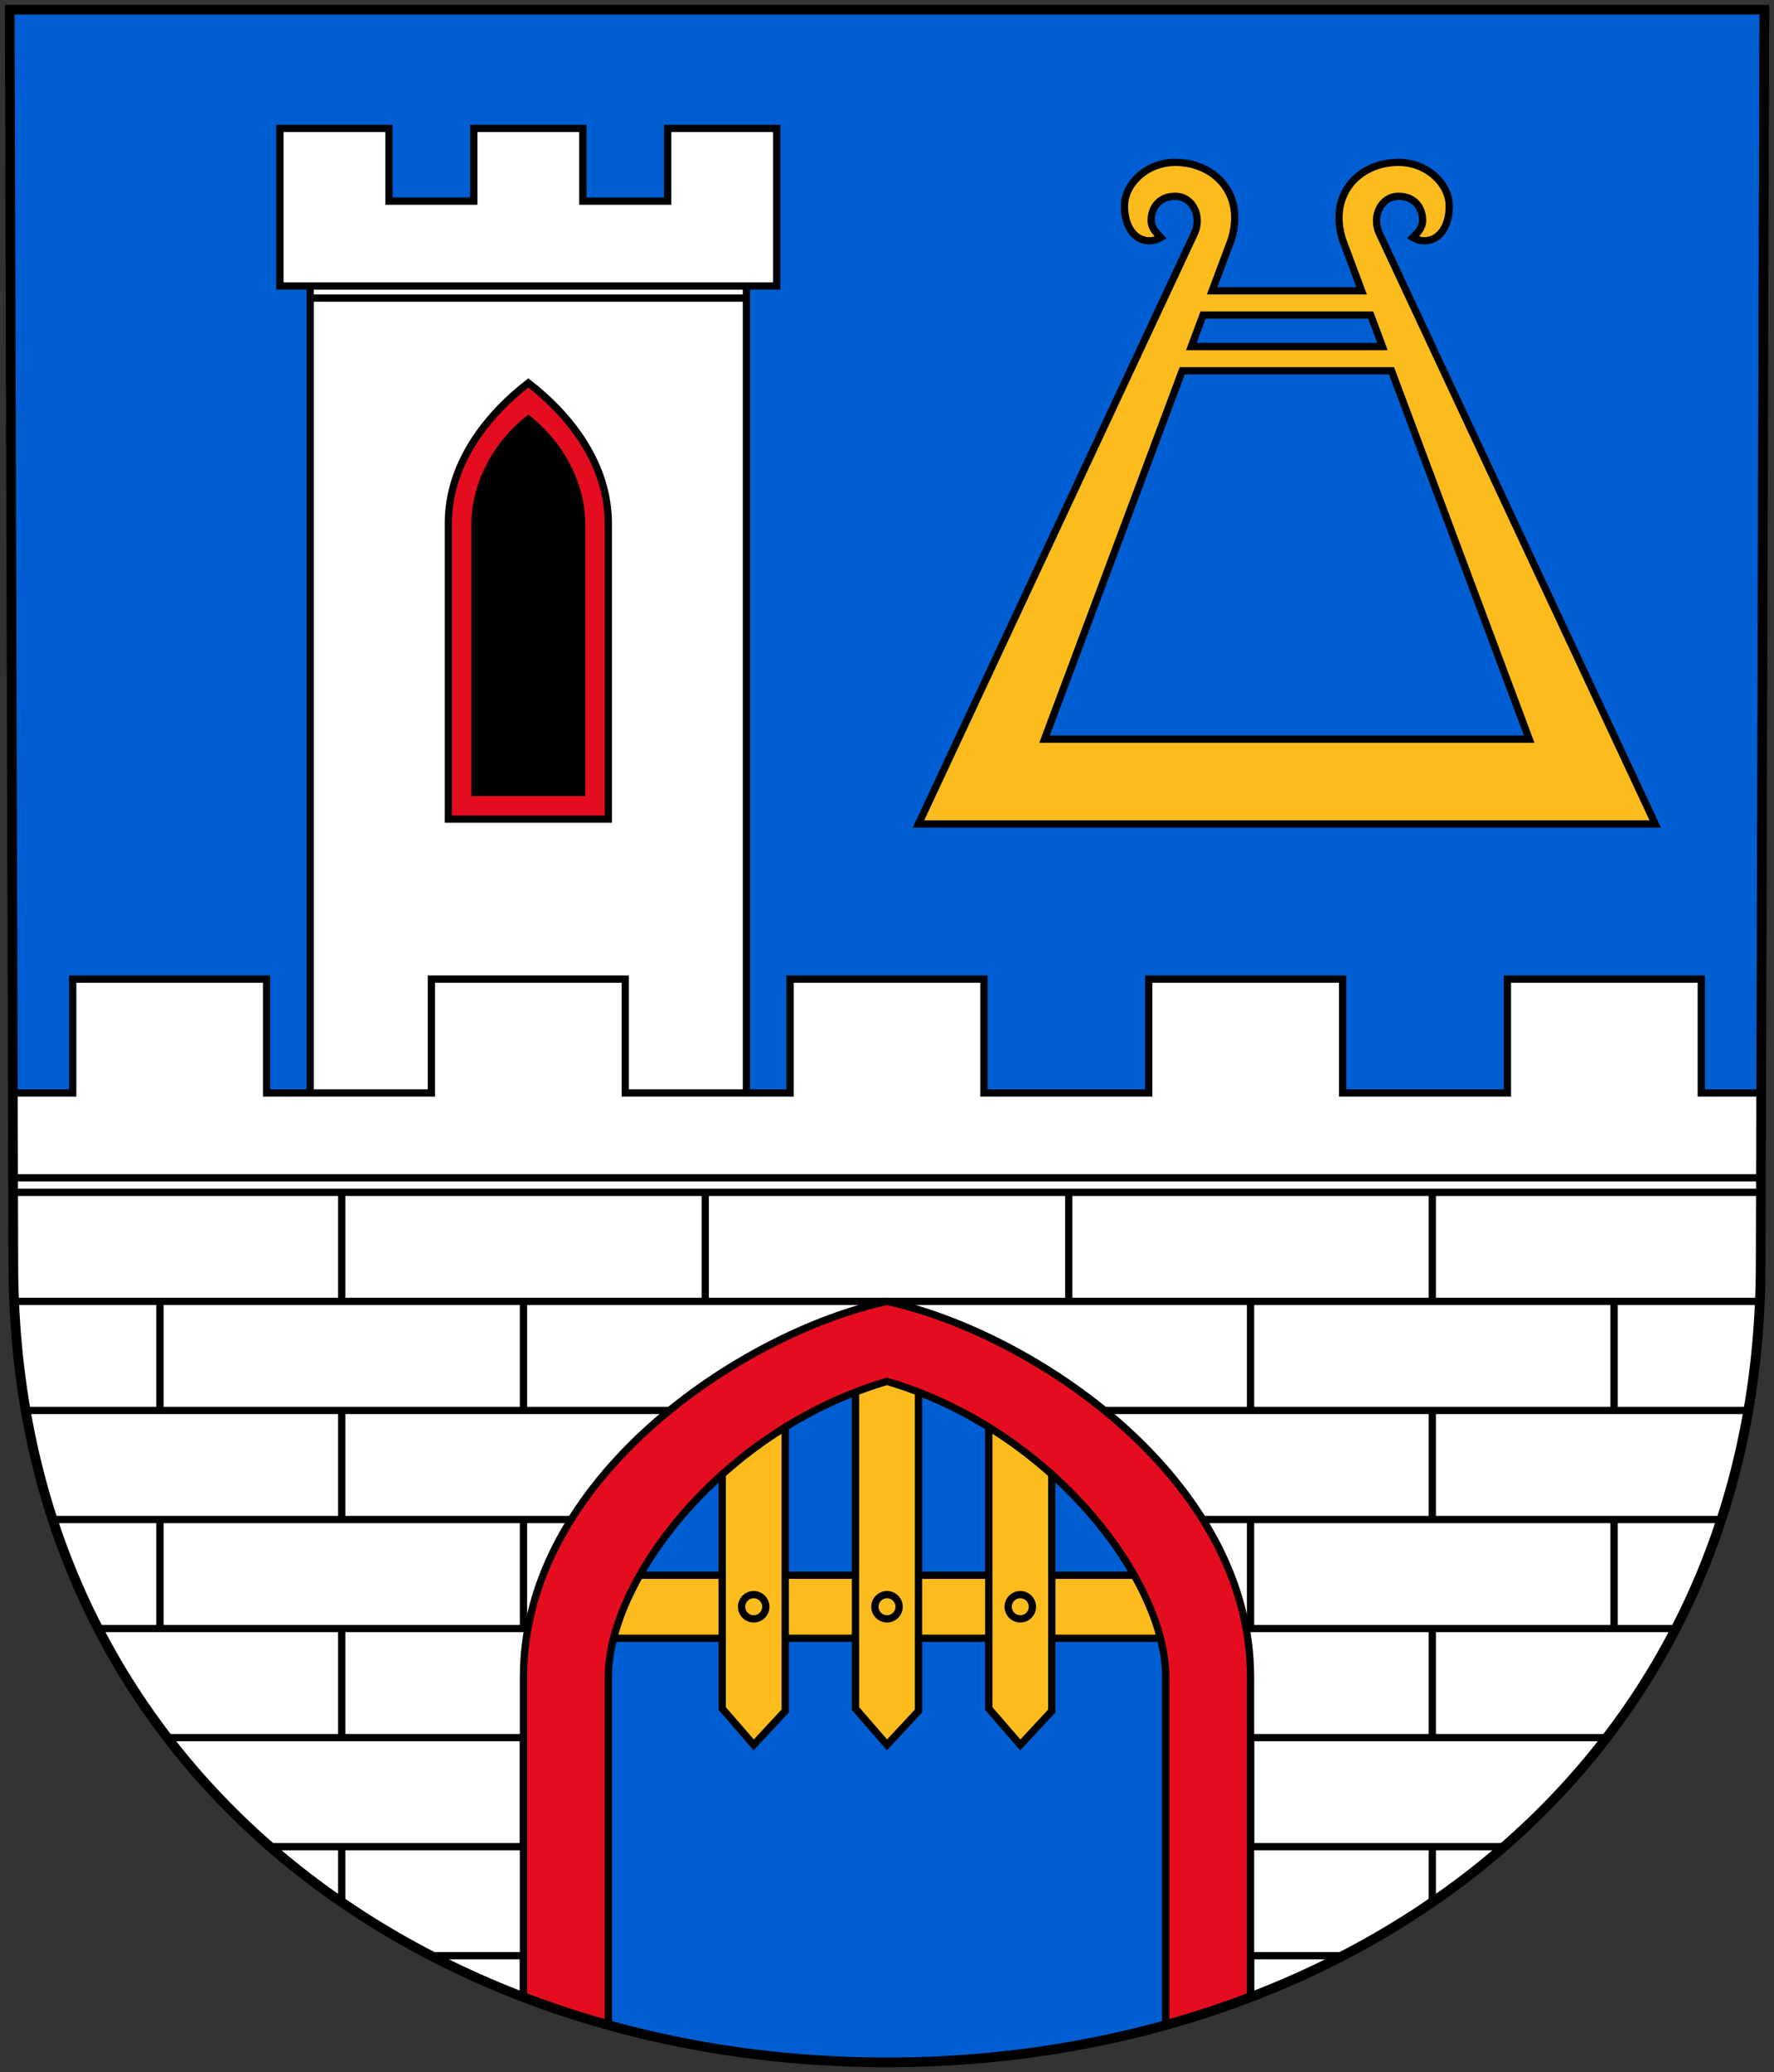 <?xml version="1.0" encoding="UTF-8" standalone="no"?>
<!DOCTYPE svg PUBLIC "-//W3C//DTD SVG 1.1//EN" "http://www.w3.org/Graphics/SVG/1.1/DTD/svg11.dtd">
<svg xmlns="http://www.w3.org/2000/svg" xmlns:xlink="http://www.w3.org/1999/xlink" version="1.1" width="732" height="855" viewBox="-366 0 732 855" id="svg55">
<rect x="-366" y="0" width="732" height="855" fill="#333333" stroke="none"/>
<desc>Havlovice - Coat of Arms</desc>
<defs>
<clipPath id="clip">
	<path d="M 0,4 h 362 l -1.5,518.25 c -0.6,207.3 -168.9,328.75 -360.5,328.75 c -191.6,0 -359.9,-121.45 -360.5,-328.75 l -1.5,-518.25 h 362 z"/>
</clipPath>
<clipPath id="clip-mriz">
	<path d="M -150,870 L -150,692 C -150,610 -60,550 0,537 C 60,550 150,610 150,692 L 150,870 z"/>
</clipPath>
<clipPath id="clip-zed">
	<path d="M -150,870 L -150,692 C -150,610 -60,550 0,537 C 60,550 150,610 150,692 L 150,870 h300 v-400 h-900 v400 h300 z"/>
</clipPath>
</defs>
<path id="stit" style="fill: rgb(0, 94, 210); stroke: none;" d="M 0,4 h 362 l -1.5,518.25 c -0.6,207.3 -168.9,328.75 -360.5,328.75 c -191.6,0 -359.9,-121.45 -360.5,-328.75 l -1.5,-518.25 h 362 z"/>
<path id="třmen" transform="translate(165, 340)" style="fill: rgb(252, 188, 30); stroke: rgb(0, 0, 0); stroke-width: 3px;" d="M -46,-273 C -58,-273 -67,-264 -67,-255 C -67,-243 -59,-238 -52,-242 C -54,-244 -56,-246 -56,-249 C -56,-254 -53,-259 -46,-259 C -39,-259 -35,-251 -38,-244 L -152,0 L 0,0 L 152,0 L 38,-244 C 35,-251 39,-259 46,-259 C 53,-259 56,-254 56,-249 C 56,-246 54,-244 52,-242 C 59,-238 67,-243 67,-255 C 67,-264 58,-273 46,-273 C 30,-273 17,-260 23,-241 L 30.844,-220 L -30.844,-220 L -23,-241 C -17,-260 -30,-273 -46,-273 z M -34.594,-210 L 34.594,-210 L 39.438,-197 L -39.438,-197 L -34.594,-210 z M -43.188,-187 L 43.188,-187 L 100,-35 L 0,-35 L -100,-35 L -43.188,-187 z"/>
<g clip-path="url(#clip)">
	<path id="věž" style="fill: white; stroke: rgb(0, 0, 0); stroke-width: 3px;" transform="translate(-148, 118)" d="M 0,0 h-90 v350 h180 v-350 h-90 z"/>
	<path id="horni_cimburi" transform="translate(-148, 118)" style="fill: white; stroke: rgb(0, 0, 0); stroke-width: 3px;" d="M 0,0 h-102.5 v-65 h45 v30 h35 v-30 h45 v30 h35 v-30 h45 v65 h-102.5 z m-90,5 h180"/>
<g clip-path="url(#clip-zed)">
	<path id="zed" style="fill: white; stroke: rgb(0, 0, 0); stroke-width: 3px;" d="M -366,486 h 732 v 400 h-732 v -400 z"/>
	<path id="cihly" style="fill: white; stroke: rgb(0, 0, 0); stroke-width: 3px;" d="M 0,492 m-525,0 h900 m-900,0 v45 m150,-45 v45 m150,-45 v45 m150,-45 v45 m150,-45 v45 m150,-45 v45"/>
	<use xlink:href="#cihly" transform="translate(75, 45)"/>
	<use xlink:href="#cihly" transform="translate(0, 90)"/>
	<use xlink:href="#cihly" transform="translate(75, 135)"/>
	<use xlink:href="#cihly" transform="translate(0, 180)"/>
	<use xlink:href="#cihly" transform="translate(75, 225)"/>
	<use xlink:href="#cihly" transform="translate(0, 270)"/>
	<use xlink:href="#cihly" transform="translate(75, 315)"/>
</g>
	<path id="dolni_cimburi" style="fill: white; stroke: rgb(0, 0, 0); stroke-width: 3px;" d="M -366,486 v-35 h30 v-47 h80 v47 h 68 v-47 h80 v47 h 68 v-47 h80 v47 h 68 v-47 h80 v47 h 68 v-47 h80 v47 h 30 v35 h-732 v-35 z"/>
	<path id="okno" style="fill: black; stroke: none;" transform="translate(-148, 118) translate(0, 40)" d="M 0,15 C 15,27 22,44 22,58 L 22,169 L -22,169 L -22,58 C -22,44 -15,27 0,15 z"/>
	<path id="okno-osteni" style="fill-rule: evenodd; fill: rgb(228, 13, 31); stroke: rgb(0, 0, 0); stroke-width: 3px;" transform="translate(-148, 118) translate(0, 40)" d="M 0,0 C 18,14 33,34 33,58 L 33,180 L -33,180 L -33,58 C -33,34 -18,14 0,0 z M 0,15 C 15,27 22,44 22,58 L 22,169 L -22,169 L -22,58 C -22,44 -15,27 0,15 z"/>
<g style="fill: rgb(252, 188, 30); stroke: rgb(0, 0, 0); stroke-width: 3px;" clip-path="url(#clip-mriz)">
	<path id="pricny" d="M -150,650 h300 v26 h-300 v-26 z"/>
<g id="mriz">
	<path d="M -13,550 L -13,705 L 0,720 L 13,706 L 13,550"/>
	<circle r="5" cx="0" cy="663"/>
</g>
	<use xlink:href="#mriz" transform="translate(-55)"/>
	<use xlink:href="#mriz" transform="translate(55)"/>
</g>
	<path id="brana-osteni" style="fill: rgb(228, 13, 31); stroke: rgb(0, 0, 0); stroke-width: 3px;" d="M -150,870 L -150,692 C -150,610 -60,550 0,537 C 60,550 150,610 150,692 L 150,870 L 115,870 L 115,692 C 115,652 68,590 0,570 C -68,590 -115,652 -115,692 L -115,870 L -150,870 z"/>
</g>
	<path id="stit-ram" style="fill: none; stroke: rgb(0, 0, 0); stroke-width: 4px;" d="M 0,4 h 362 l -1.5,518.25 c -0.6,207.3 -168.9,328.75 -360.5,328.75 c -191.6,0 -359.9,-121.45 -360.5,-328.75 l -1.5,-518.25 h 362 z"/>
</svg>